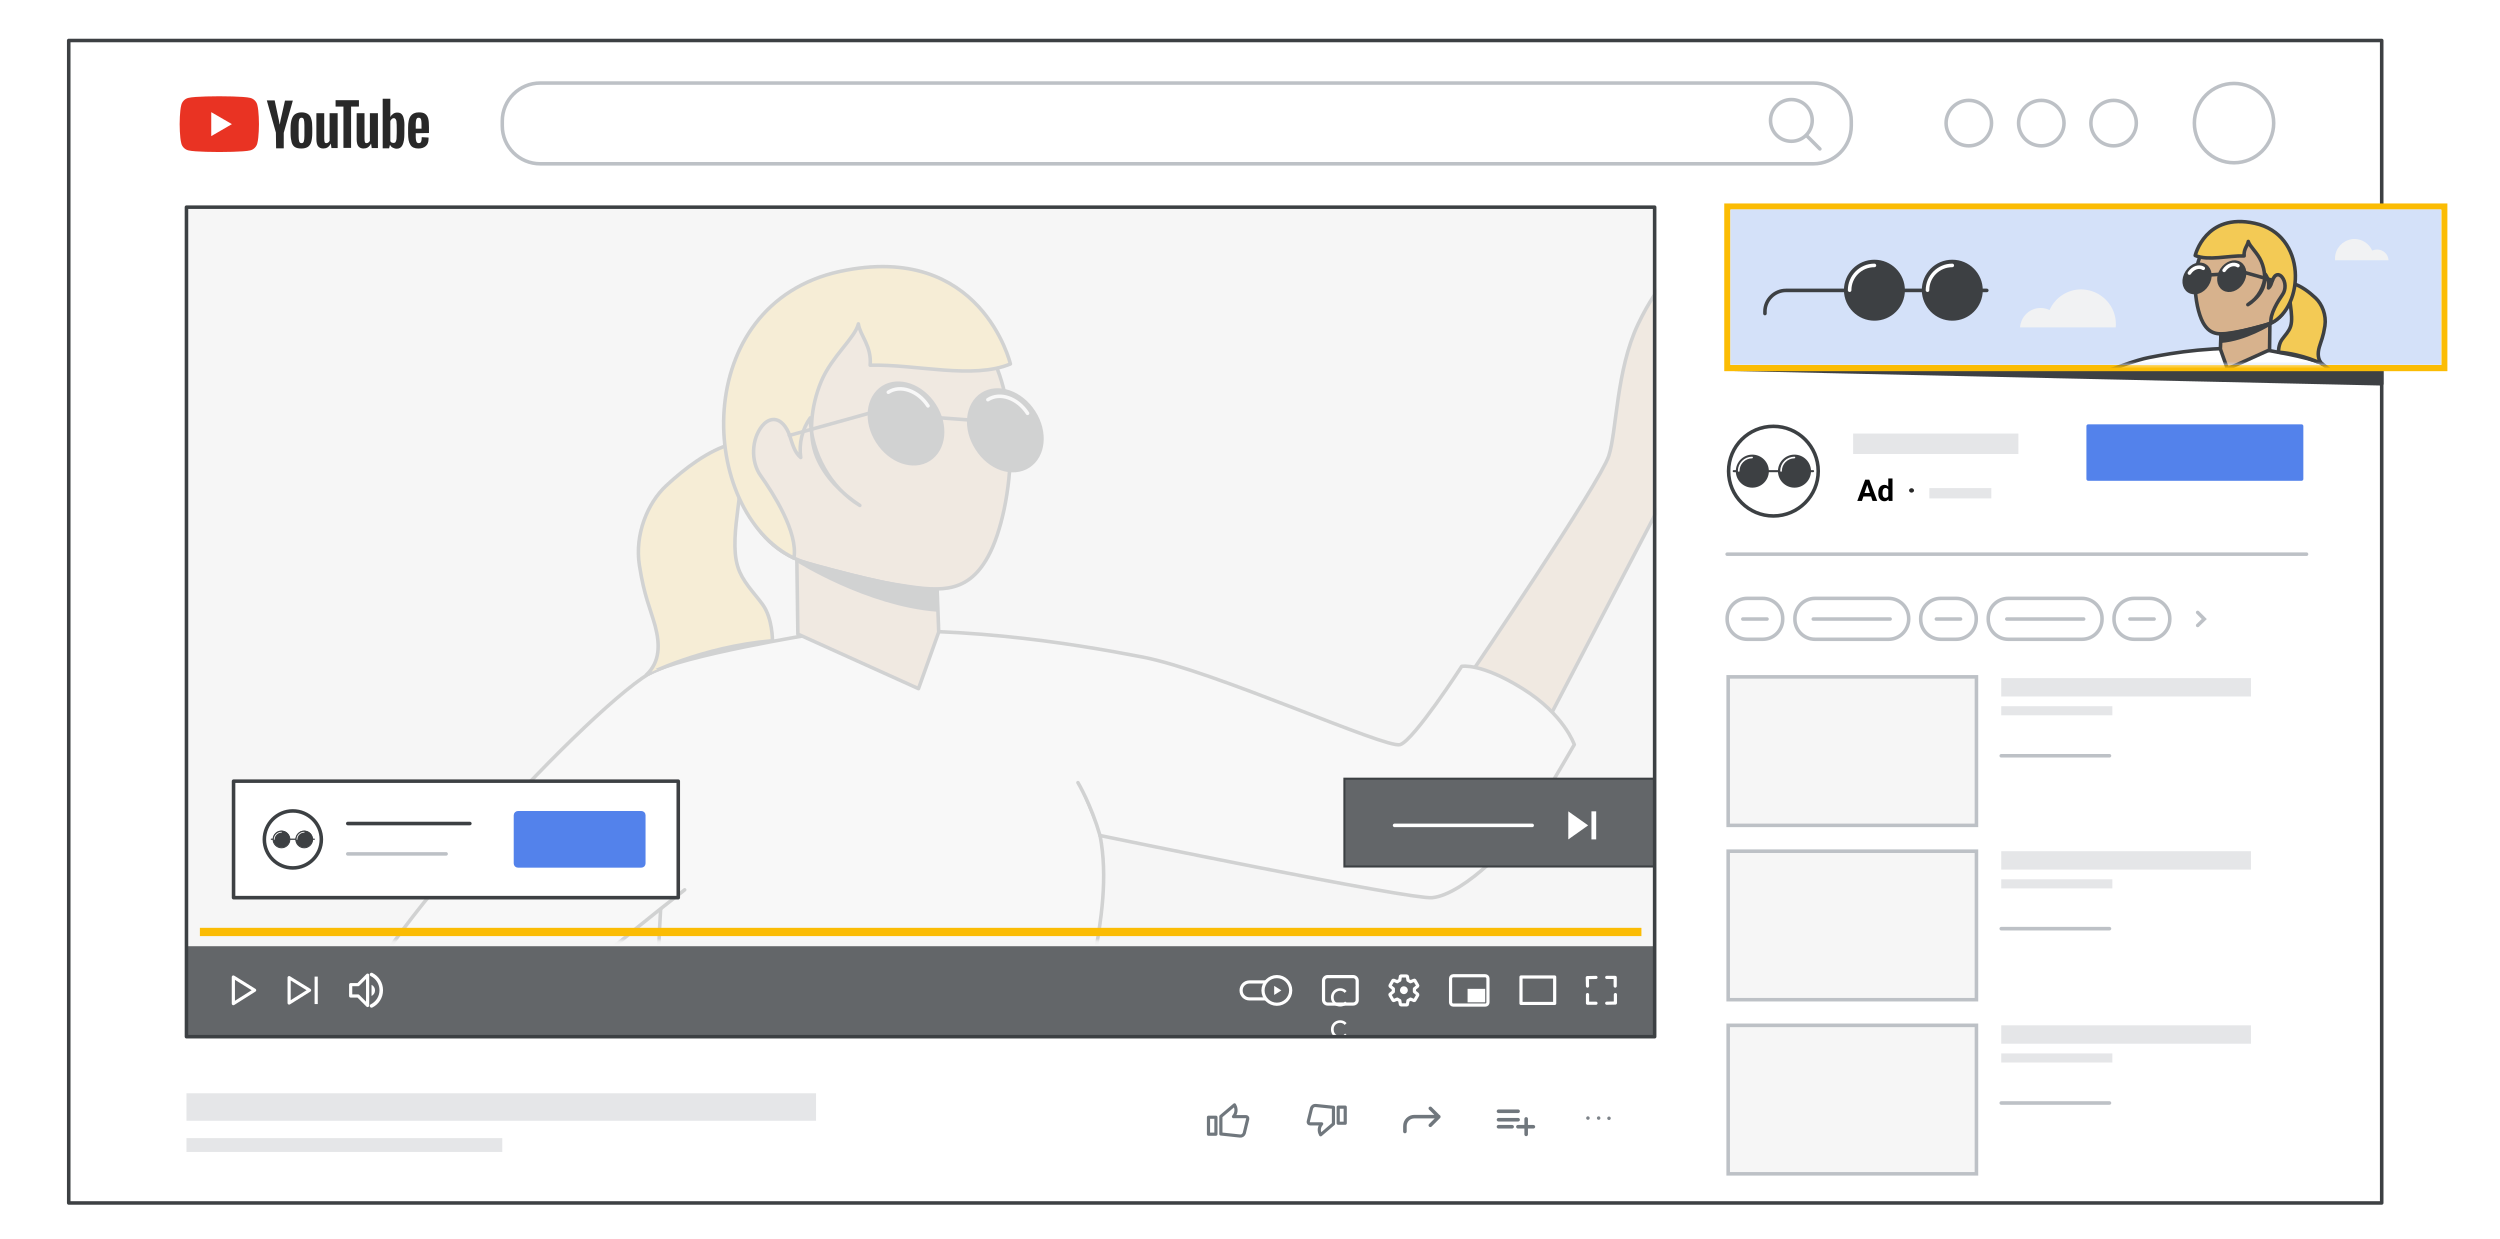 <svg width="702" height="348" viewBox="0 0 702 348" fill="none" xmlns="http://www.w3.org/2000/svg">
<rect width="702" height="348" fill="white"/>
<path d="M19.299 11.368H668.783V337.792H19.299V11.368Z" fill="white" stroke="#3D4043" stroke-miterlimit="10" stroke-linecap="round" stroke-linejoin="round"/>
<path d="M72.253 29.464C72.021 28.478 71.209 27.724 70.281 27.492C68.541 27.028 61.581 27.028 61.581 27.028C61.581 27.028 54.621 27.028 52.881 27.492C51.895 27.724 51.141 28.536 50.909 29.464C50.445 31.204 50.445 34.858 50.445 34.858C50.445 34.858 50.445 38.512 50.909 40.252C51.141 41.238 51.953 41.992 52.881 42.224C54.621 42.688 61.581 42.688 61.581 42.688C61.581 42.688 68.541 42.688 70.281 42.224C71.267 41.992 72.021 41.18 72.253 40.252C72.717 38.512 72.717 34.858 72.717 34.858C72.717 34.858 72.717 31.204 72.253 29.464Z" fill="#E93323"/>
<path d="M59.318 38.222L65.118 34.858L59.318 31.494V38.222Z" fill="white"/>
<path d="M82.81 41.296C82.346 41.006 82.056 40.542 81.882 39.904C81.708 39.266 81.592 38.454 81.592 37.41V35.96C81.592 34.916 81.708 34.046 81.94 33.408C82.172 32.77 82.462 32.306 82.926 32.016C83.39 31.726 83.97 31.552 84.724 31.552C85.42 31.552 86 31.726 86.464 32.016C86.928 32.306 87.218 32.77 87.392 33.408C87.624 34.046 87.682 34.858 87.682 35.96V37.352C87.682 38.396 87.566 39.208 87.392 39.846C87.218 40.484 86.87 40.948 86.464 41.238C86 41.528 85.42 41.702 84.666 41.702C83.854 41.702 83.274 41.586 82.81 41.296ZM85.304 39.73C85.42 39.382 85.478 38.918 85.478 38.164V35.09C85.478 34.394 85.42 33.872 85.304 33.524C85.188 33.176 84.956 33.06 84.666 33.06C84.376 33.06 84.144 33.234 84.028 33.524C83.912 33.872 83.854 34.394 83.854 35.09V38.164C83.854 38.86 83.912 39.44 84.028 39.73C84.144 40.078 84.376 40.194 84.666 40.194C84.956 40.194 85.188 40.078 85.304 39.73Z" fill="#282828"/>
<path d="M116.74 37.41V37.874C116.74 38.512 116.74 38.976 116.798 39.266C116.856 39.556 116.914 39.788 117.03 39.962C117.146 40.078 117.32 40.194 117.552 40.194C117.9 40.194 118.132 40.078 118.248 39.788C118.364 39.556 118.422 39.092 118.422 38.512L120.336 38.628V38.976C120.336 39.904 120.104 40.542 119.582 41.006C119.06 41.47 118.364 41.702 117.494 41.702C116.392 41.702 115.638 41.354 115.232 40.658C114.768 39.962 114.594 38.918 114.594 37.526V35.786C114.594 34.336 114.826 33.234 115.29 32.596C115.754 31.958 116.508 31.552 117.61 31.552C118.364 31.552 118.944 31.668 119.35 31.958C119.756 32.248 120.046 32.654 120.22 33.234C120.394 33.814 120.452 34.626 120.452 35.67V37.352L116.74 37.41ZM117.03 33.292C116.914 33.408 116.856 33.64 116.798 33.988C116.74 34.278 116.74 34.8 116.74 35.438V36.134H118.364V35.38C118.364 34.742 118.364 34.278 118.306 33.93C118.248 33.582 118.19 33.35 118.074 33.234C117.958 33.118 117.784 33.06 117.552 33.06C117.32 33.06 117.146 33.118 117.03 33.292Z" fill="#282828"/>
<path d="M77.472 37.236L74.92 28.188H77.124L77.994 32.306C78.226 33.292 78.4 34.162 78.516 34.916H78.574C78.632 34.394 78.806 33.524 79.096 32.364L80.024 28.246H82.228L79.676 37.294V41.644H77.53L77.472 37.236Z" fill="#282828"/>
<path d="M94.816 31.784V41.586H93.076L92.902 40.368H92.844C92.38 41.296 91.684 41.702 90.756 41.702C90.118 41.702 89.654 41.47 89.306 41.064C89.016 40.658 88.842 39.962 88.842 39.092V31.784H91.046V38.976C91.046 39.44 91.104 39.73 91.162 39.904C91.22 40.078 91.394 40.194 91.626 40.194C91.8 40.194 91.974 40.136 92.148 40.02C92.322 39.904 92.438 39.73 92.554 39.556V31.784H94.816Z" fill="#282828"/>
<path d="M106.124 31.784V41.586H104.384L104.21 40.368H104.152C103.688 41.296 102.992 41.702 102.064 41.702C101.426 41.702 100.962 41.47 100.614 41.064C100.324 40.658 100.15 39.962 100.15 39.092V31.784H102.354V38.976C102.354 39.44 102.412 39.73 102.47 39.904C102.528 40.078 102.702 40.194 102.934 40.194C103.108 40.194 103.282 40.136 103.456 40.02C103.63 39.904 103.746 39.73 103.862 39.556V31.784H106.124Z" fill="#282828"/>
<path d="M100.788 29.928H98.584V41.528H96.438V29.928H94.234V28.13H100.788V29.928Z" fill="#282828"/>
<path d="M113.375 33.35C113.259 32.712 113.027 32.306 112.737 32.016C112.447 31.726 112.041 31.61 111.519 31.61C111.113 31.61 110.707 31.726 110.417 31.958C110.069 32.19 109.779 32.48 109.605 32.886V27.724H107.459V41.644H109.257L109.489 40.716H109.547C109.721 41.064 109.953 41.296 110.301 41.47C110.649 41.644 110.997 41.76 111.403 41.76C112.157 41.76 112.679 41.412 113.027 40.716C113.375 40.02 113.549 38.976 113.549 37.468V35.902C113.607 34.8 113.549 33.93 113.375 33.35ZM111.403 37.352C111.403 38.048 111.345 38.628 111.345 39.034C111.287 39.44 111.171 39.73 111.055 39.904C110.939 40.078 110.707 40.136 110.475 40.136C110.301 40.136 110.127 40.078 109.953 40.02C109.779 39.904 109.663 39.788 109.605 39.614V34.046C109.663 33.756 109.837 33.582 110.011 33.408C110.185 33.234 110.359 33.176 110.591 33.176C110.823 33.176 110.997 33.292 111.113 33.466C111.229 33.64 111.345 33.93 111.345 34.336C111.403 34.742 111.403 35.322 111.403 36.134V37.352Z" fill="#282828"/>
<path d="M509.225 45.994H151.713C145.797 45.994 141.041 41.238 141.041 35.322V33.988C141.041 28.072 145.797 23.316 151.713 23.316H509.167C515.083 23.316 519.839 28.072 519.839 33.988V35.322C519.839 41.238 515.083 45.994 509.225 45.994Z" stroke="#BDC1C6" stroke-miterlimit="10" stroke-linecap="round"/>
<path d="M507.252 38.048L511.022 41.818" stroke="#BDC1C6" stroke-miterlimit="10" stroke-linecap="round"/>
<path d="M503.018 39.672C506.266 39.672 508.876 37.062 508.876 33.814C508.876 30.566 506.266 27.956 503.018 27.956C499.77 27.956 497.16 30.566 497.16 33.814C497.16 37.062 499.77 39.672 503.018 39.672Z" stroke="#BDC1C6" stroke-miterlimit="10" stroke-linecap="round"/>
<path d="M627.314 45.704C633.464 45.704 638.45 40.718 638.45 34.568C638.45 28.418 633.464 23.432 627.314 23.432C621.164 23.432 616.178 28.418 616.178 34.568C616.178 40.718 621.164 45.704 627.314 45.704Z" stroke="#BDC1C6" stroke-miterlimit="10" stroke-linecap="round"/>
<path d="M593.499 40.948C597.023 40.948 599.879 38.092 599.879 34.568C599.879 31.044 597.023 28.188 593.499 28.188C589.976 28.188 587.119 31.044 587.119 34.568C587.119 38.092 589.976 40.948 593.499 40.948Z" stroke="#BDC1C6" stroke-miterlimit="10" stroke-linecap="round"/>
<path d="M573.198 40.948C576.722 40.948 579.578 38.092 579.578 34.568C579.578 31.044 576.722 28.188 573.198 28.188C569.675 28.188 566.818 31.044 566.818 34.568C566.818 38.092 569.675 40.948 573.198 40.948Z" stroke="#BDC1C6" stroke-miterlimit="10" stroke-linecap="round"/>
<path d="M552.841 40.948C556.365 40.948 559.221 38.092 559.221 34.568C559.221 31.044 556.365 28.188 552.841 28.188C549.317 28.188 546.461 31.044 546.461 34.568C546.461 38.092 549.317 40.948 552.841 40.948Z" stroke="#BDC1C6" stroke-miterlimit="10" stroke-linecap="round"/>
<path d="M52.359 58.174H464.623V291.102H52.359V58.174Z" fill="#F6F6F6"/>
<mask id="mask0_238_1410" style="mask-type:luminance" maskUnits="userSpaceOnUse" x="65" y="58" width="400" height="207">
<path d="M65.582 58.174H464.68V264.132H65.582V58.174Z" fill="white"/>
</mask>
<g mask="url(#mask0_238_1410)">
<g opacity="0.2">
<path d="M413.35 188.617C413.35 188.617 449.31 135.605 451.746 128.007C454.008 120.989 453.834 103.879 459.982 91.003C466.13 78.127 470.77 76.619 470.77 76.619L470.248 133.981L435.216 201.145" fill="#D7B28D"/>
<path d="M413.35 188.617C413.35 188.617 449.31 135.605 451.746 128.007C454.008 120.989 453.834 103.879 459.982 91.003C466.13 78.127 470.77 76.619 470.77 76.619L470.248 133.981L435.216 201.145" stroke="#3D4043" stroke-miterlimit="10" stroke-linecap="round" stroke-linejoin="round"/>
<path fill-rule="evenodd" clip-rule="evenodd" d="M234.769 129.573L241.903 129.341L242.367 143.957L230.245 139.317L230.187 136.591C230.129 136.127 230.013 135.431 229.781 134.735C229.375 133.575 227.635 133.169 227.635 133.169L229.201 125.977L234.769 129.573Z" fill="#D7B28D"/>
<path d="M442.06 209.091C442.06 209.091 439.276 200.681 427.56 193.373C415.844 186.065 410.45 187.109 410.45 187.109C410.45 187.109 397.052 207.815 393.166 209.091C389.28 210.367 341.024 188.385 320.84 184.499C300.656 180.613 266.784 174.929 229.142 177.945C229.142 177.945 191.5 184.035 182.336 189.139C179.668 190.009 172.07 205.205 173.404 217.037C174.216 224.287 188.31 227.999 187.034 238.323C181.756 280.547 186.454 358.673 186.454 358.673C186.454 358.673 206.29 359.369 247.702 361.399C289.114 363.429 311.676 356.353 311.676 356.353C311.676 356.353 304.832 343.651 302.744 304.559C301.584 283.331 313.358 257.811 308.892 234.611C308.892 234.611 396.24 252.707 402.156 252.069C411.088 251.199 426.226 235.887 432.142 225.911C438.058 216.051 442.06 209.091 442.06 209.091Z" fill="white" stroke="#3D4043" stroke-miterlimit="10" stroke-linecap="round" stroke-linejoin="round"/>
<path d="M182.279 189.139C163.313 200.739 96.787 272.485 96.728 291.045C96.728 306.357 129.731 342.955 125.613 338.837C121.437 334.661 149.799 308.735 153.917 311.925C153.395 308.619 142.607 298.701 145.739 291.103C148.813 283.563 192.255 249.865 192.255 249.865" fill="white"/>
<path d="M182.279 189.139C163.313 200.739 96.787 272.485 96.728 291.045C96.728 306.357 129.731 342.955 125.613 338.837C121.437 334.661 149.799 308.735 153.917 311.925C153.395 308.619 142.607 298.701 145.739 291.103C148.813 283.563 192.255 249.865 192.255 249.865" stroke="#3D4043" stroke-miterlimit="10" stroke-linecap="round" stroke-linejoin="round"/>
<path d="M216.905 179.917C216.905 179.917 216.963 173.595 214.121 169.709C211.627 166.287 208.379 163.213 207.161 159.095C204.377 150.105 209.945 134.851 207.857 125.687C207.799 125.339 207.683 124.933 207.335 124.701C206.929 124.353 206.291 124.469 205.711 124.585C198.983 126.383 192.197 131.603 187.035 136.417C181.873 141.231 178.161 150.047 179.553 158.805C180.945 167.563 182.511 170.521 183.961 175.741C185.353 180.961 185.353 185.833 181.525 189.487C181.583 189.545 196.953 181.599 216.905 179.917Z" fill="#F3CA55" stroke="#3D4043" stroke-miterlimit="10" stroke-linecap="round" stroke-linejoin="round"/>
<path d="M263.594 177.481L257.91 193.373L224.038 178.061L223.342 126.499L261.912 131.951L263.594 177.481Z" fill="#D7B28D" stroke="#3D4043" stroke-miterlimit="10" stroke-linecap="round" stroke-linejoin="round"/>
<path d="M283.72 125.919C283.778 137.403 281.11 149.699 277.398 156.369C271.308 167.447 262.84 165.939 251.124 164.083C244.57 163.039 232.564 159.791 228.214 158.631C207.972 153.179 203.68 132.647 209.132 111.187C214.584 89.785 235.464 76.851 255.706 82.303C275.948 87.755 283.604 103.821 283.72 125.919Z" fill="#D7B28D" stroke="#3D4043" stroke-miterlimit="10" stroke-linecap="round" stroke-linejoin="round"/>
<path d="M222.937 156.717C224.155 149.409 217.021 138.389 213.599 133.575C210.757 129.631 210.989 123.251 214.063 119.539C214.817 118.611 215.919 117.857 217.079 117.799C219.341 117.683 220.965 120.061 221.719 122.265C222.473 124.469 223.053 127.02 224.851 128.47C224.271 124.584 225.257 120.467 227.519 117.335C227.751 127.369 233.261 136.996 241.439 141.926C236.335 138.504 231.695 134.039 229.317 128.239C226.939 122.439 227.635 114.202 230.593 107.126C233.551 100.05 240.105 94.888 241.033 90.945C241.497 94.251 244.803 97.093 244.339 102.545C257.447 102.255 273.165 106.604 283.721 102.196C283.721 102.196 275.543 67.686 235.871 76.213C193.415 85.434 195.909 143.609 222.937 156.717Z" fill="#F3CA55" stroke="#3D4043" stroke-miterlimit="10" stroke-linecap="round" stroke-linejoin="round"/>
<path d="M260.869 128.992C265.277 126.15 265.973 119.364 262.377 113.796C258.781 108.228 252.343 106.024 247.935 108.808C243.527 111.65 242.831 118.436 246.427 124.004C249.965 129.572 256.461 131.834 260.869 128.992Z" fill="#3D4043" stroke="#3D4043" stroke-miterlimit="10" stroke-linecap="round" stroke-linejoin="round"/>
<path d="M288.766 130.906C293.174 128.064 293.87 121.278 290.274 115.71C286.678 110.142 280.24 107.938 275.832 110.722C271.424 113.564 270.728 120.35 274.324 125.918C277.862 131.544 284.3 133.748 288.766 130.906Z" fill="#3D4043" stroke="#3D4043" stroke-miterlimit="10" stroke-linecap="round" stroke-linejoin="round"/>
<path d="M260.579 113.971C257.795 109.679 252.807 107.939 249.443 110.143" stroke="white" stroke-miterlimit="10" stroke-linecap="round" stroke-linejoin="round"/>
<path d="M288.534 116.059C285.75 111.767 280.762 110.027 277.398 112.231" stroke="white" stroke-miterlimit="10" stroke-linecap="round" stroke-linejoin="round"/>
<path d="M272.005 117.914L264.117 117.334" stroke="#3D4043" stroke-miterlimit="10" stroke-linecap="round" stroke-linejoin="round"/>
<path d="M244.164 116L221.66 122.264" stroke="#3D4043" stroke-miterlimit="10" stroke-linecap="round" stroke-linejoin="round"/>
<path d="M223.807 157.296C223.807 157.296 243.469 169.766 263.131 171.274L263.073 165.532C263.073 165.532 255.707 166.576 223.807 157.296Z" fill="#3D4043" stroke="#3D4043" stroke-miterlimit="10" stroke-linecap="round" stroke-linejoin="round"/>
<path d="M308.894 234.669C306.4 225.969 302.688 219.763 302.688 219.763L308.894 234.669Z" fill="#3D4043"/>
<path d="M308.894 234.669C306.4 225.969 302.688 219.763 302.688 219.763" stroke="#3D4043" stroke-miterlimit="10" stroke-linecap="round" stroke-linejoin="round"/>
</g>
</g>
<path d="M52.359 265.698H464.623V291.102H52.359V265.698Z" fill="#636669"/>
<path d="M485.271 190.066H554.987V231.768H485.271V190.066Z" fill="#F6F6F6" stroke="#BDC1C6" stroke-miterlimit="10" stroke-linecap="round"/>
<path d="M485.271 239.018H554.987V280.72H485.271V239.018Z" fill="#F6F6F6" stroke="#BDC1C6" stroke-miterlimit="10" stroke-linecap="round"/>
<path d="M485.271 287.912H554.987V329.614H485.271V287.912Z" fill="#F6F6F6" stroke="#BDC1C6" stroke-miterlimit="10" stroke-linecap="round"/>
<path d="M586.365 119.654H646.279V134.502H586.365V119.654Z" fill="#5382EB" stroke="#5382EB" stroke-miterlimit="10" stroke-linecap="round" stroke-linejoin="round"/>
<path d="M527.669 139.316H525.813L525.465 140.36H524.363L526.277 135.256H527.263L529.177 140.36H528.075L527.669 139.316ZM526.103 138.446H527.379L526.741 136.532L526.103 138.446Z" fill="white"/>
<path d="M529.408 138.446C529.408 137.866 529.524 137.402 529.814 137.054C530.104 136.706 530.452 136.532 530.916 136.532C531.264 136.532 531.612 136.648 531.844 136.938V134.966H532.888V140.36H531.96L531.902 139.954C531.67 140.302 531.322 140.418 530.916 140.418C530.452 140.418 530.104 140.244 529.814 139.896C529.524 139.548 529.408 139.084 529.408 138.446ZM530.452 138.504C530.452 138.852 530.51 139.142 530.626 139.316C530.742 139.49 530.916 139.606 531.148 139.606C531.438 139.606 531.67 139.49 531.844 139.2V137.692C531.728 137.402 531.496 137.286 531.206 137.286C530.684 137.344 530.452 137.692 530.452 138.504Z" fill="white"/>
<path d="M561.947 190.414H632.069V195.576H561.947V190.414Z" fill="#E5E6E8"/>
<path d="M520.361 121.742H566.761V127.484H520.361V121.742Z" fill="#E5E6E8"/>
<path d="M561.947 198.302H593.151V200.854H561.947V198.302Z" fill="#E5E6E8"/>
<path d="M541.764 137.054H559.164V139.954H541.764V137.054Z" fill="#E5E6E8"/>
<path d="M52.359 306.994H229.143V314.708H52.359V306.994Z" fill="#E5E6E8"/>
<path d="M52.359 319.58H141.041V323.466H52.359V319.58Z" fill="#E5E6E8"/>
<path d="M375.768 310.88H377.74V315.404H375.768V310.88Z" stroke="#70777D" stroke-width="0.892" stroke-linecap="round" stroke-linejoin="round"/>
<path d="M370.837 318.652L374.433 315.578V310.938L369.445 310.416C368.923 310.358 368.459 310.706 368.285 311.17L367.357 314.94C367.299 315.288 367.531 315.578 367.879 315.578H371.127C370.025 316.854 370.547 318.13 370.837 318.652Z" stroke="#70777D" stroke-width="0.892" stroke-linecap="round" stroke-linejoin="round"/>
<path d="M339.344 313.722H341.432V318.478H339.344V313.722Z" stroke="#70777D" stroke-width="0.892" stroke-linecap="round" stroke-linejoin="round"/>
<path d="M346.65 310.242L342.822 313.49V318.42L348.216 319C348.738 319.058 349.202 318.71 349.376 318.246L350.362 314.186C350.42 313.838 350.188 313.548 349.84 313.548H346.36C347.52 312.214 346.998 310.822 346.65 310.242Z" stroke="#70777D" stroke-width="0.892" stroke-linecap="round" stroke-linejoin="round"/>
<path d="M394.5 317.724V316.216C394.5 314.708 395.66 313.548 397.168 313.548H404.012M401.634 311.228L404.012 313.606L401.634 315.984" stroke="#70777D" stroke-linecap="round" stroke-linejoin="round"/>
<path d="M430.577 316.39H426.227" stroke="#70777D" stroke-linecap="round" stroke-linejoin="round"/>
<path d="M428.547 318.536V314.186" stroke="#70777D" stroke-linecap="round" stroke-linejoin="round"/>
<path d="M420.775 314.418H426.285M420.775 316.39H424.603M420.775 312.04H426.285" stroke="#70777D" stroke-linecap="round" stroke-linejoin="round"/>
<g opacity="0.91">
<path d="M451.806 314.883C452.286 314.883 452.676 314.493 452.676 314.013C452.676 313.532 452.286 313.143 451.806 313.143C451.325 313.143 450.936 313.532 450.936 314.013C450.936 314.493 451.325 314.883 451.806 314.883Z" fill="#70777D" stroke="white" stroke-width="0.75" stroke-miterlimit="10"/>
<path d="M448.905 314.824C449.386 314.824 449.775 314.435 449.775 313.954C449.775 313.474 449.386 313.084 448.905 313.084C448.425 313.084 448.035 313.474 448.035 313.954C448.035 314.435 448.425 314.824 448.905 314.824Z" fill="#70777D" stroke="white" stroke-width="0.75" stroke-miterlimit="10"/>
<path d="M445.89 314.824C446.37 314.824 446.76 314.435 446.76 313.954C446.76 313.474 446.37 313.084 445.89 313.084C445.409 313.084 445.02 313.474 445.02 313.954C445.02 314.435 445.409 314.824 445.89 314.824Z" fill="#70777D" stroke="white" stroke-width="0.75" stroke-miterlimit="10"/>
</g>
<path d="M484.982 155.614H647.672" stroke="#BDC1C6" stroke-miterlimit="10" stroke-linecap="round"/>
<path d="M617.105 171.97L618.961 173.826L617.105 175.624" stroke="#BDC1C6" stroke-miterlimit="10" stroke-linecap="round"/>
<path d="M561.947 212.222H592.339" stroke="#BDC1C6" stroke-miterlimit="10" stroke-linecap="round"/>
<path d="M494.958 179.51H490.608C487.534 179.51 484.982 177.016 484.982 173.884V173.652C484.982 170.578 487.476 168.026 490.608 168.026H494.958C498.032 168.026 500.584 170.52 500.584 173.652V173.884C500.584 177.016 498.09 179.51 494.958 179.51Z" stroke="#BDC1C6" stroke-miterlimit="10" stroke-linecap="round"/>
<path d="M489.389 173.826H496.175" stroke="#BDC1C6" stroke-miterlimit="10" stroke-linecap="round"/>
<path d="M530.338 179.51H509.632C506.558 179.51 504.006 177.016 504.006 173.884V173.652C504.006 170.578 506.5 168.026 509.632 168.026H530.338C533.412 168.026 535.964 170.52 535.964 173.652V173.884C535.906 177.016 533.412 179.51 530.338 179.51Z" stroke="#BDC1C6" stroke-miterlimit="10" stroke-linecap="round"/>
<path d="M509.168 173.826H530.744" stroke="#BDC1C6" stroke-miterlimit="10" stroke-linecap="round"/>
<path d="M549.304 179.51H544.954C541.88 179.51 539.328 177.016 539.328 173.884V173.652C539.328 170.578 541.822 168.026 544.954 168.026H549.304C552.378 168.026 554.93 170.52 554.93 173.652V173.884C554.93 177.016 552.436 179.51 549.304 179.51Z" stroke="#BDC1C6" stroke-miterlimit="10" stroke-linecap="round"/>
<path d="M543.736 173.826H550.522" stroke="#BDC1C6" stroke-miterlimit="10" stroke-linecap="round"/>
<path d="M584.625 179.51H563.919C560.845 179.51 558.293 177.016 558.293 173.884V173.652C558.293 170.578 560.787 168.026 563.919 168.026H584.625C587.699 168.026 590.251 170.52 590.251 173.652V173.884C590.251 177.016 587.757 179.51 584.625 179.51Z" stroke="#BDC1C6" stroke-miterlimit="10" stroke-linecap="round"/>
<path d="M563.514 173.826H585.09" stroke="#BDC1C6" stroke-miterlimit="10" stroke-linecap="round"/>
<path d="M603.649 179.51H599.241C596.167 179.51 593.615 177.016 593.615 173.884V173.652C593.615 170.578 596.109 168.026 599.241 168.026H603.649C606.723 168.026 609.275 170.52 609.275 173.652V173.884C609.275 177.016 606.781 179.51 603.649 179.51Z" stroke="#BDC1C6" stroke-miterlimit="10" stroke-linecap="round"/>
<path d="M598.082 173.826H604.868" stroke="#BDC1C6" stroke-miterlimit="10" stroke-linecap="round"/>
<path d="M561.947 239.018H632.069V244.18H561.947V239.018Z" fill="#E5E6E8"/>
<path d="M561.947 246.906H593.151V249.458H561.947V246.906Z" fill="#E5E6E8"/>
<path d="M561.947 260.768H592.339" stroke="#BDC1C6" stroke-miterlimit="10" stroke-linecap="round"/>
<path d="M561.947 287.912H632.069V293.074H561.947V287.912Z" fill="#E5E6E8"/>
<path d="M561.947 295.8H593.151V298.352H561.947V295.8Z" fill="#E5E6E8"/>
<path d="M561.947 309.72H592.339" stroke="#BDC1C6" stroke-miterlimit="10" stroke-linecap="round"/>
<path d="M56.129 260.536H460.911V262.856H56.129V260.536Z" fill="#FBBC04"/>
<path d="M377.564 218.66H464.506V243.31H377.564V218.66Z" fill="#636669"/>
<path d="M464.217 218.95V243.02H377.797V218.95H464.217ZM464.797 218.37H377.217V243.6H464.739L464.797 218.37Z" fill="#3C4043"/>
<path fill-rule="evenodd" clip-rule="evenodd" d="M445.947 231.768L440.379 235.712V227.824L445.947 231.768ZM448.209 235.712H446.875V227.824H448.209V235.712Z" fill="white"/>
<path d="M430.23 231.768H391.602" stroke="white" stroke-miterlimit="10" stroke-linecap="round" stroke-linejoin="round"/>
<path d="M71.499 278.052L65.525 274.34V281.822L71.499 278.052Z" stroke="white" stroke-width="0.892" stroke-linecap="round" stroke-linejoin="round"/>
<path d="M86.927 278.052L81.186 274.514V281.648L86.927 278.052Z" stroke="white" stroke-width="0.892" stroke-linecap="round" stroke-linejoin="round"/>
<path d="M88.783 274.224V281.938" stroke="white" stroke-width="0.892" stroke-linejoin="round"/>
<path d="M104.326 276.544V279.676C104.906 279.386 105.312 278.806 105.312 278.11C105.312 277.414 104.906 276.776 104.326 276.544Z" fill="white"/>
<path d="M104.326 282.46C105.95 281.648 107.052 280.024 107.052 278.052C107.052 276.08 105.95 274.456 104.326 273.644" stroke="white" stroke-miterlimit="10" stroke-linecap="round"/>
<path d="M98.469 276.486V279.676H100.557L103.225 282.344V273.818L100.557 276.486H98.469Z" stroke="white" stroke-width="0.892" stroke-linecap="round" stroke-linejoin="round"/>
<path d="M357.962 280.488H350.828C349.552 280.488 348.508 279.444 348.508 278.168V278.052C348.508 276.776 349.552 275.732 350.828 275.732H357.962C359.238 275.732 360.282 276.776 360.282 278.052V278.168C360.282 279.444 359.238 280.488 357.962 280.488Z" stroke="white" stroke-width="0.892" stroke-linecap="round" stroke-linejoin="round"/>
<path d="M358.54 281.996C360.686 281.996 362.426 280.256 362.426 278.11C362.426 275.964 360.686 274.224 358.54 274.224C356.394 274.224 354.654 275.964 354.654 278.11C354.654 280.256 356.394 281.996 358.54 281.996Z" fill="#636669" stroke="white" stroke-width="0.892" stroke-linecap="round" stroke-linejoin="round"/>
<path d="M359.817 278.11L357.787 276.834V279.386L359.817 278.11Z" fill="white"/>
<path d="M379.942 281.938H372.808C372.17 281.938 371.648 281.416 371.648 280.778V275.384C371.648 274.746 372.17 274.224 372.808 274.224H379.942C380.58 274.224 381.102 274.746 381.102 275.384V280.778C381.16 281.416 380.58 281.938 379.942 281.938Z" stroke="white" stroke-width="0.892" stroke-linecap="round" stroke-linejoin="round"/>
<path d="M376.295 282.636C375.933 282.636 375.595 282.572 375.283 282.444C374.971 282.311 374.698 282.129 374.464 281.9C374.235 281.666 374.053 281.393 373.92 281.081C373.792 280.764 373.728 280.425 373.728 280.062C373.728 279.695 373.792 279.356 373.92 279.044C374.053 278.732 374.235 278.461 374.464 278.231C374.698 277.997 374.971 277.816 375.283 277.688C375.595 277.555 375.933 277.488 376.295 277.488C376.552 277.488 376.791 277.52 377.011 277.584C377.231 277.649 377.433 277.74 377.617 277.86C377.8 277.979 377.968 278.124 378.119 278.293L377.589 278.81C377.479 278.676 377.36 278.566 377.231 278.479C377.103 278.387 376.96 278.319 376.804 278.273C376.653 278.227 376.485 278.204 376.302 278.204C375.972 278.204 375.669 278.282 375.393 278.438C375.118 278.589 374.898 278.803 374.733 279.078C374.572 279.353 374.492 279.681 374.492 280.062C374.492 280.439 374.572 280.767 374.733 281.047C374.898 281.322 375.118 281.538 375.393 281.694C375.669 281.845 375.972 281.921 376.302 281.921C376.504 281.921 376.687 281.893 376.853 281.838C377.022 281.783 377.178 281.703 377.321 281.597C377.463 281.492 377.594 281.368 377.713 281.225L378.257 281.749C378.105 281.928 377.929 282.084 377.727 282.217C377.525 282.35 377.305 282.453 377.066 282.526C376.827 282.6 376.57 282.636 376.295 282.636ZM376.295 291.636C375.933 291.636 375.595 291.572 375.283 291.444C374.971 291.311 374.698 291.129 374.464 290.9C374.235 290.666 374.053 290.393 373.92 290.081C373.792 289.764 373.728 289.425 373.728 289.062C373.728 288.695 373.792 288.356 373.92 288.044C374.053 287.732 374.235 287.461 374.464 287.231C374.698 286.997 374.971 286.816 375.283 286.688C375.595 286.555 375.933 286.488 376.295 286.488C376.552 286.488 376.791 286.52 377.011 286.584C377.231 286.649 377.433 286.74 377.617 286.86C377.8 286.979 377.968 287.124 378.119 287.293L377.589 287.81C377.479 287.676 377.36 287.566 377.231 287.479C377.103 287.387 376.96 287.319 376.804 287.273C376.653 287.227 376.485 287.204 376.302 287.204C375.972 287.204 375.669 287.282 375.393 287.438C375.118 287.589 374.898 287.803 374.733 288.078C374.572 288.353 374.492 288.681 374.492 289.062C374.492 289.439 374.572 289.767 374.733 290.047C374.898 290.322 375.118 290.538 375.393 290.694C375.669 290.845 375.972 290.921 376.302 290.921C376.504 290.921 376.687 290.893 376.853 290.838C377.022 290.783 377.178 290.703 377.321 290.597C377.463 290.492 377.594 290.368 377.713 290.225L378.257 290.749C378.105 290.928 377.929 291.084 377.727 291.217C377.525 291.35 377.305 291.453 377.066 291.526C376.827 291.6 376.57 291.636 376.295 291.636Z" fill="white"/>
<path d="M397.169 278.458C397.169 278.342 397.169 278.226 397.169 278.052C397.169 277.878 397.169 277.762 397.169 277.646L398.039 276.95C398.155 276.892 398.155 276.776 398.097 276.718L397.285 275.326C397.227 275.268 397.169 275.21 397.053 275.268L396.067 275.674C395.835 275.558 395.603 275.384 395.371 275.268L395.197 274.224C395.197 274.166 395.081 274.05 395.023 274.05H393.399C393.283 274.05 393.225 274.108 393.225 274.224L393.051 275.268C392.819 275.384 392.587 275.5 392.355 275.674L391.369 275.268C391.253 275.21 391.195 275.268 391.137 275.326L390.325 276.718C390.267 276.776 390.325 276.892 390.383 276.95L391.253 277.646V278.052V278.458L390.383 279.154C390.267 279.212 390.267 279.328 390.325 279.444L391.137 280.836C391.195 280.952 391.253 280.952 391.369 280.952L392.355 280.546C392.587 280.72 392.819 280.836 393.051 280.952L393.225 281.996C393.225 282.054 393.341 282.17 393.399 282.17H395.023C395.139 282.17 395.197 282.112 395.197 281.996L395.371 280.952C395.603 280.836 395.835 280.72 396.067 280.546L397.053 280.952C397.169 281.01 397.227 280.952 397.285 280.836L398.097 279.444C398.155 279.386 398.097 279.27 398.039 279.154L397.169 278.458Z" stroke="white" stroke-width="0.892" stroke-linecap="round" stroke-linejoin="round"/>
<path fill-rule="evenodd" clip-rule="evenodd" d="M394.211 279.154C393.631 279.154 393.109 278.69 393.109 278.052C393.109 277.472 393.573 276.95 394.211 276.95C394.791 276.95 395.313 277.414 395.313 278.052C395.313 278.69 394.791 279.154 394.211 279.154Z" fill="white"/>
<path d="M427.098 274.34H436.552V281.764H427.098V274.34Z" stroke="white" stroke-width="0.892" stroke-linecap="round" stroke-linejoin="round"/>
<path d="M417.062 282.228H408.072C407.666 282.228 407.318 281.88 407.318 281.474V274.746C407.318 274.34 407.666 273.992 408.072 273.992H417.062C417.468 273.992 417.816 274.34 417.816 274.746V281.474C417.816 281.88 417.526 282.228 417.062 282.228Z" stroke="white" stroke-width="0.892" stroke-linecap="round" stroke-linejoin="round"/>
<path d="M412.598 278.168H416.542V280.952H412.598V278.168Z" fill="white" stroke="white" stroke-miterlimit="10"/>
<path d="M448.151 274.456L445.715 274.514L445.773 276.892" stroke="white" stroke-width="0.892" stroke-linecap="round" stroke-linejoin="round"/>
<path d="M445.773 279.27V281.706H448.151" stroke="white" stroke-width="0.892" stroke-linecap="round" stroke-linejoin="round"/>
<path d="M451.166 281.706L453.602 281.648V279.27" stroke="white" stroke-width="0.892" stroke-linecap="round" stroke-linejoin="round"/>
<path d="M453.544 276.892V274.456H451.166" stroke="white" stroke-width="0.892" stroke-linecap="round" stroke-linejoin="round"/>
<path d="M52.359 58.174H464.623V291.102H52.359V58.174Z" stroke="#3C4043" stroke-linecap="round" stroke-linejoin="round"/>
<path d="M497.973 144.884C504.924 144.884 510.559 139.249 510.559 132.298C510.559 125.347 504.924 119.712 497.973 119.712C491.022 119.712 485.387 125.347 485.387 132.298C485.387 139.249 491.022 144.884 497.973 144.884Z" fill="white" stroke="#3C4043" stroke-miterlimit="10"/>
<path d="M499.539 132.588H496.407C496.233 132.588 496.117 132.472 496.117 132.298C496.117 132.124 496.233 132.008 496.407 132.008H499.539C499.713 132.008 499.829 132.124 499.829 132.298C499.829 132.472 499.713 132.588 499.539 132.588Z" fill="#3D4043"/>
<path d="M509.109 132.588H508.239C508.065 132.588 507.949 132.472 507.949 132.298C507.949 132.124 508.065 132.008 508.239 132.008H509.109C509.283 132.008 509.399 132.124 509.399 132.298C509.399 132.472 509.283 132.588 509.109 132.588Z" fill="#3D4043"/>
<path d="M487.707 132.588H486.837C486.663 132.588 486.547 132.472 486.547 132.298C486.547 132.124 486.663 132.008 486.837 132.008H487.707C487.881 132.008 487.997 132.124 487.997 132.298C487.997 132.472 487.823 132.588 487.707 132.588Z" fill="#3D4043"/>
<path d="M503.889 136.648C506.325 136.648 508.239 134.676 508.239 132.298C508.239 129.92 506.267 127.948 503.889 127.948C501.511 127.948 499.539 129.92 499.539 132.298C499.539 134.676 501.453 136.648 503.889 136.648Z" fill="#3D4043"/>
<path d="M503.888 136.938C501.336 136.938 499.248 134.85 499.248 132.298C499.248 129.746 501.336 127.658 503.888 127.658C506.44 127.658 508.528 129.746 508.528 132.298C508.528 134.85 506.44 136.938 503.888 136.938ZM503.888 128.238C501.626 128.238 499.828 130.036 499.828 132.298C499.828 134.56 501.626 136.358 503.888 136.358C506.15 136.358 507.948 134.56 507.948 132.298C507.948 130.036 506.15 128.238 503.888 128.238Z" fill="#3D4043"/>
<path d="M500.119 132.472C500.003 132.472 499.887 132.356 499.887 132.24C499.887 130.036 501.685 128.238 503.889 128.238C504.005 128.238 504.121 128.354 504.121 128.47C504.121 128.586 504.005 128.702 503.889 128.702C501.917 128.702 500.351 130.326 500.351 132.24C500.351 132.414 500.235 132.472 500.119 132.472Z" fill="white"/>
<path d="M492.057 136.648C494.493 136.648 496.407 134.676 496.407 132.298C496.407 129.92 494.435 127.948 492.057 127.948C489.679 127.948 487.707 129.92 487.707 132.298C487.707 134.676 489.621 136.648 492.057 136.648Z" fill="#3D4043"/>
<path d="M492.056 136.938C489.504 136.938 487.416 134.85 487.416 132.298C487.416 129.746 489.504 127.658 492.056 127.658C494.608 127.658 496.696 129.746 496.696 132.298C496.696 134.85 494.608 136.938 492.056 136.938ZM492.056 128.238C489.794 128.238 487.996 130.036 487.996 132.298C487.996 134.56 489.794 136.358 492.056 136.358C494.318 136.358 496.116 134.56 496.116 132.298C496.116 130.036 494.26 128.238 492.056 128.238Z" fill="#3D4043"/>
<path d="M488.228 132.472C488.112 132.472 487.996 132.356 487.996 132.24C487.996 130.036 489.794 128.238 491.998 128.238C492.114 128.238 492.23 128.354 492.23 128.47C492.23 128.586 492.114 128.702 491.998 128.702C490.026 128.702 488.46 130.326 488.46 132.24C488.46 132.414 488.402 132.472 488.228 132.472Z" fill="white"/>
<path d="M65.582 219.356H190.456V252.068H65.582V219.356Z" fill="white" stroke="#3D4043" stroke-miterlimit="10" stroke-linecap="round" stroke-linejoin="round"/>
<path d="M131.934 231.246H97.656Z" fill="white"/>
<path d="M131.934 231.246H97.656" stroke="#3C4043" stroke-miterlimit="10" stroke-linecap="round" stroke-linejoin="round"/>
<path d="M125.264 239.772H97.656" stroke="#BDC1C6" stroke-miterlimit="10" stroke-linecap="round"/>
<path d="M82.229 243.716C77.821 243.716 74.225 240.12 74.225 235.712C74.225 231.304 77.821 227.708 82.229 227.708C86.637 227.708 90.233 231.304 90.233 235.712C90.233 240.12 86.637 243.716 82.229 243.716Z" fill="white" stroke="#3C4043" stroke-miterlimit="10"/>
<path d="M180.074 243.136H145.448C145.042 243.136 144.752 242.846 144.752 242.44V228.926C144.752 228.52 145.1 228.23 145.448 228.23H180.074C180.48 228.23 180.77 228.52 180.77 228.926V242.44C180.77 242.846 180.48 243.136 180.074 243.136Z" fill="#5382EB" stroke="#5382EB" stroke-miterlimit="10" stroke-linecap="round" stroke-linejoin="round"/>
<path d="M83.098 235.828H81.416C81.358 235.828 81.242 235.77 81.242 235.654C81.242 235.538 81.3 235.48 81.416 235.48H83.098C83.156 235.48 83.272 235.538 83.272 235.654C83.272 235.77 83.156 235.828 83.098 235.828Z" fill="#3D4043"/>
<path d="M88.261 235.828H87.797C87.739 235.828 87.623 235.77 87.623 235.654C87.623 235.538 87.681 235.48 87.797 235.48H88.261C88.319 235.48 88.435 235.538 88.435 235.654C88.435 235.77 88.377 235.828 88.261 235.828Z" fill="#3D4043"/>
<path d="M76.661 235.828H76.197C76.081 235.828 76.023 235.77 76.023 235.654C76.023 235.538 76.081 235.48 76.197 235.48H76.661C76.777 235.48 76.835 235.538 76.835 235.654C76.835 235.77 76.777 235.828 76.661 235.828Z" fill="#3D4043"/>
<path d="M85.419 238.032C86.695 238.032 87.797 236.988 87.797 235.654C87.797 234.32 86.753 233.276 85.419 233.276C84.143 233.276 83.041 234.32 83.041 235.654C83.041 236.988 84.143 238.032 85.419 238.032Z" fill="#3D4043"/>
<path d="M85.42 238.206C84.028 238.206 82.926 237.046 82.926 235.712C82.926 234.378 84.028 233.218 85.42 233.218C86.812 233.218 87.914 234.378 87.914 235.712C87.914 237.046 86.812 238.206 85.42 238.206ZM85.42 233.508C84.202 233.508 83.216 234.494 83.216 235.712C83.216 236.93 84.202 237.916 85.42 237.916C86.638 237.916 87.624 236.93 87.624 235.712C87.624 234.494 86.638 233.508 85.42 233.508Z" fill="#3D4043"/>
<path d="M83.389 235.828C83.331 235.828 83.273 235.77 83.273 235.712C83.273 234.494 84.259 233.566 85.419 233.566C85.477 233.566 85.535 233.624 85.535 233.682C85.535 233.74 85.477 233.798 85.419 233.798C84.375 233.798 83.505 234.668 83.505 235.712C83.505 235.77 83.447 235.828 83.389 235.828Z" fill="white"/>
<path d="M79.038 238.032C80.314 238.032 81.416 236.988 81.416 235.654C81.416 234.32 80.372 233.276 79.038 233.276C77.762 233.276 76.66 234.32 76.66 235.654C76.66 236.988 77.762 238.032 79.038 238.032Z" fill="#3D4043"/>
<path d="M79.039 238.206C77.647 238.206 76.545 237.046 76.545 235.712C76.545 234.378 77.647 233.218 79.039 233.218C80.431 233.218 81.533 234.378 81.533 235.712C81.533 237.046 80.431 238.206 79.039 238.206ZM79.039 233.508C77.821 233.508 76.835 234.494 76.835 235.712C76.835 236.93 77.821 237.916 79.039 237.916C80.257 237.916 81.243 236.93 81.243 235.712C81.243 234.494 80.257 233.508 79.039 233.508Z" fill="#3D4043"/>
<path d="M77.009 235.828C76.951 235.828 76.893 235.77 76.893 235.712C76.893 234.494 77.879 233.566 79.039 233.566C79.097 233.566 79.155 233.624 79.155 233.682C79.155 233.74 79.097 233.798 79.039 233.798C77.995 233.798 77.125 234.668 77.125 235.712C77.125 235.77 77.067 235.828 77.009 235.828Z" fill="white"/>
<path d="M485.328 103.646L668.782 107.764V104.284L485.328 103.646Z" fill="#3D4043" stroke="#3D4043" stroke-miterlimit="10" stroke-linecap="round" stroke-linejoin="round"/>
<path d="M485.039 58H686.357V103.356H485.039V58Z" fill="white"/>
<path d="M685.544 58.87V102.486H485.908V58.87H685.544ZM687.284 57.13H685.544H485.908H484.168V58.87V102.486V104.226H485.908H685.486H687.226V102.486V58.87V57.13H687.284Z" fill="#FBBC04"/>
<path d="M485.908 58.812H685.486V102.428H485.908V58.812Z" fill="#D4E1F9"/>
<mask id="mask1_238_1410" style="mask-type:luminance" maskUnits="userSpaceOnUse" x="579" y="58" width="107" height="45">
<path d="M579.057 58.812H685.545V102.428H579.057V58.812Z" fill="white"/>
</mask>
<g mask="url(#mask1_238_1410)">
<path fill-rule="evenodd" clip-rule="evenodd" d="M633.52 81.258L631.026 81.2L630.852 86.304L635.086 84.68L635.144 83.752C635.144 83.578 635.202 83.346 635.26 83.114C635.376 82.708 636.014 82.592 636.014 82.592L635.492 80.098L633.52 81.258Z" fill="#D7B28D"/>
<path d="M561.135 109.04C561.135 109.04 562.121 106.082 566.181 103.53C570.241 100.978 572.155 101.326 572.155 101.326C572.155 101.326 576.795 108.576 578.187 108.982C579.521 109.446 596.399 101.732 603.417 100.398C610.435 99.006 622.325 97.034 635.433 98.136C635.433 98.136 648.599 100.282 651.789 102.022C652.717 102.312 655.385 107.648 654.921 111.766C654.631 114.318 649.701 115.594 650.165 119.19C652.021 133.922 650.339 161.24 650.339 161.24C650.339 161.24 643.437 161.472 628.937 162.168C614.495 162.864 606.607 160.428 606.607 160.428C606.607 160.428 608.985 156.02 609.739 142.332C610.145 134.908 606.027 126.034 607.593 117.914C607.593 117.914 577.085 124.236 574.997 124.004C571.865 123.714 566.587 118.32 564.557 114.84C562.585 111.476 561.135 109.04 561.135 109.04Z" fill="white" stroke="#3D4043" stroke-miterlimit="10" stroke-linecap="round" stroke-linejoin="round"/>
<path d="M651.847 102.08C658.459 106.14 681.717 131.196 681.717 137.692C681.717 143.028 670.175 155.846 671.625 154.396C673.075 152.946 663.157 143.898 661.765 145C661.939 143.84 665.709 140.36 664.607 137.75C663.505 135.082 648.367 123.366 648.367 123.366" fill="white"/>
<path d="M651.847 102.08C658.459 106.14 681.717 131.196 681.717 137.692C681.717 143.028 670.175 155.846 671.625 154.396C673.075 152.946 663.157 143.898 661.765 145C661.939 143.84 665.709 140.36 664.607 137.75C663.505 135.082 648.367 123.366 648.367 123.366" stroke="#3D4043" stroke-miterlimit="10" stroke-linecap="round" stroke-linejoin="round"/>
<path d="M639.783 98.89C639.783 98.89 639.783 96.686 640.769 95.352C641.639 94.134 642.741 93.09 643.205 91.64C644.191 88.508 642.219 83.172 642.973 79.982C642.973 79.866 643.031 79.692 643.147 79.634C643.263 79.518 643.495 79.576 643.727 79.576C646.105 80.214 648.425 82.012 650.223 83.694C652.021 85.376 653.297 88.45 652.833 91.524C652.369 94.598 651.789 95.642 651.267 97.44C650.745 99.238 650.803 100.978 652.079 102.254C652.079 102.196 646.743 99.412 639.783 98.89Z" fill="#F3CA55" stroke="#3D4043" stroke-miterlimit="10" stroke-linecap="round" stroke-linejoin="round"/>
<path d="M623.486 98.02L625.458 103.588L637.29 98.252L637.522 80.214L624.066 82.128L623.486 98.02Z" fill="#D7B28D" stroke="#3D4043" stroke-miterlimit="10" stroke-linecap="round" stroke-linejoin="round"/>
<path d="M616.41 79.982C616.41 83.984 617.338 88.276 618.614 90.596C620.76 94.482 623.718 93.96 627.778 93.264C630.04 92.916 634.274 91.756 635.782 91.35C642.858 89.436 644.366 82.244 642.452 74.762C640.538 67.28 633.288 62.756 626.212 64.67C619.136 66.642 616.468 72.268 616.41 79.982Z" fill="#D7B28D" stroke="#3D4043" stroke-miterlimit="10" stroke-linecap="round" stroke-linejoin="round"/>
<path d="M637.696 90.77C637.29 88.218 639.784 84.39 640.944 82.708C641.93 81.316 641.872 79.112 640.77 77.778C640.48 77.43 640.132 77.198 639.726 77.14C638.914 77.082 638.392 77.952 638.102 78.706C637.812 79.518 637.638 80.388 637 80.852C637.232 79.518 636.884 78.068 636.072 76.966C635.956 80.446 634.1 83.81 631.2 85.55C632.998 84.332 634.622 82.824 635.434 80.794C636.246 78.764 636.014 75.864 634.97 73.428C633.926 70.992 631.664 69.136 631.316 67.802C631.142 68.962 629.982 69.948 630.156 71.862C625.574 71.746 620.122 73.312 616.41 71.746C616.41 71.746 619.252 59.682 633.114 62.698C647.962 65.888 647.092 86.188 637.696 90.77Z" fill="#F3CA55" stroke="#3D4043" stroke-miterlimit="10" stroke-linecap="round" stroke-linejoin="round"/>
<path d="M624.414 81.084C622.848 80.098 622.616 77.72 623.892 75.748C625.168 73.834 627.43 73.022 628.938 74.008C630.504 74.994 630.736 77.372 629.46 79.344C628.242 81.258 625.98 82.07 624.414 81.084Z" fill="#3D4043" stroke="#3D4043" stroke-miterlimit="10" stroke-linecap="round" stroke-linejoin="round"/>
<path d="M614.67 81.722C613.104 80.736 612.872 78.358 614.148 76.386C615.424 74.414 617.686 73.66 619.194 74.646C620.76 75.632 620.992 78.01 619.716 79.982C618.498 81.954 616.236 82.708 614.67 81.722Z" fill="#3D4043" stroke="#3D4043" stroke-miterlimit="10" stroke-linecap="round" stroke-linejoin="round"/>
<path d="M624.529 75.922C625.515 74.414 627.255 73.834 628.415 74.588" stroke="white" stroke-miterlimit="10" stroke-linecap="round" stroke-linejoin="round"/>
<path d="M614.785 76.676C615.771 75.168 617.511 74.588 618.671 75.342" stroke="white" stroke-miterlimit="10" stroke-linecap="round" stroke-linejoin="round"/>
<path d="M620.527 77.198L623.311 77.024" stroke="#3D4043" stroke-miterlimit="10" stroke-linecap="round" stroke-linejoin="round"/>
<path d="M630.271 76.502L638.101 78.706" stroke="#3D4043" stroke-miterlimit="10" stroke-linecap="round" stroke-linejoin="round"/>
<path d="M637.348 90.944C637.348 90.944 630.504 95.294 623.602 95.816V93.844C623.66 93.844 626.212 94.192 637.348 90.944Z" fill="#3D4043" stroke="#3D4043" stroke-miterlimit="10" stroke-linecap="round" stroke-linejoin="round"/>
</g>
<path d="M667.508 70.064C666.986 70.064 666.522 70.18 666.116 70.354C665.246 68.44 663.332 67.106 661.128 67.106C660.838 67.106 660.606 67.106 660.374 67.164C657.706 67.57 655.676 69.832 655.676 72.558V73.08H659.388H670.698C670.64 71.398 669.19 70.064 667.508 70.064Z" fill="#F1F2F3"/>
<path d="M573.025 86.478C573.895 86.478 574.765 86.71 575.519 87.058C577.027 83.636 580.449 81.258 584.393 81.258C584.857 81.258 585.321 81.316 585.785 81.374C590.483 82.07 594.137 86.072 594.137 91.002C594.137 91.292 594.137 91.64 594.079 91.93H567.225C567.457 88.856 569.951 86.478 573.025 86.478Z" fill="#F1F2F3"/>
<path d="M518.332 81.548H501.512C498.264 81.548 495.596 84.216 495.596 87.464V88.044" stroke="#3D4043" stroke-miterlimit="10" stroke-linecap="round" stroke-linejoin="round"/>
<path d="M534.396 81.548H540.196" stroke="#3D4043" stroke-miterlimit="10" stroke-linecap="round" stroke-linejoin="round"/>
<path d="M557.888 81.548H556.264" stroke="#3D4043" stroke-miterlimit="10" stroke-linecap="round" stroke-linejoin="round"/>
<path d="M548.201 89.552C552.667 89.552 556.263 85.956 556.263 81.49C556.263 77.024 552.667 73.428 548.201 73.428C543.735 73.428 540.139 77.024 540.139 81.49C540.197 85.956 543.793 89.552 548.201 89.552Z" fill="#3D4043" stroke="#3D4043" stroke-miterlimit="10" stroke-linecap="round" stroke-linejoin="round"/>
<path d="M548.2 74.53C544.314 74.53 541.24 77.662 541.24 81.49" stroke="white" stroke-miterlimit="10" stroke-linecap="round" stroke-linejoin="round"/>
<path d="M526.335 89.552C530.801 89.552 534.397 85.956 534.397 81.49C534.397 77.024 530.801 73.428 526.335 73.428C521.869 73.428 518.273 77.024 518.273 81.49C518.331 85.956 521.927 89.552 526.335 89.552Z" fill="#3D4043" stroke="#3D4043" stroke-miterlimit="10" stroke-linecap="round" stroke-linejoin="round"/>
<path d="M526.335 74.53C522.449 74.53 519.375 77.662 519.375 81.49" stroke="white" stroke-miterlimit="10" stroke-linecap="round" stroke-linejoin="round"/>
<path d="M536.061 137.709C536.061 137.57 536.13 137.361 536.269 137.292C536.409 137.153 536.548 137.083 536.762 137.083C536.977 137.083 537.11 137.153 537.255 137.292C537.395 137.431 537.464 137.57 537.464 137.709C537.464 137.849 537.395 138.057 537.255 138.127C537.116 138.266 536.977 138.336 536.762 138.336C536.548 138.336 536.414 138.266 536.269 138.127C536.13 138.057 536.061 137.918 536.061 137.709Z" fill="#282828"/>
<path d="M524.456 135.703L522.832 140.662H521.521L523.743 134.688H524.578L524.456 135.709V135.703ZM525.732 138.435V139.403H522.583V138.435H525.732ZM525.808 140.662L524.178 135.703L524.044 134.682H524.885L527.118 140.656H525.802L525.808 140.662Z" fill="black"/>
<path d="M527.42 138.492V138.411C527.42 138.075 527.455 137.767 527.53 137.489C527.606 137.211 527.722 136.973 527.867 136.776C528.012 136.578 528.197 136.416 528.412 136.312C528.626 136.207 528.876 136.149 529.148 136.149C529.409 136.149 529.641 136.207 529.833 136.312C530.03 136.416 530.198 136.578 530.332 136.781C530.465 136.984 530.581 137.216 530.668 137.489C530.755 137.762 530.813 138.057 530.848 138.376V138.568C530.813 138.875 530.749 139.165 530.668 139.432C530.587 139.699 530.471 139.931 530.332 140.128C530.192 140.325 530.024 140.476 529.827 140.592C529.63 140.702 529.398 140.754 529.143 140.754C528.87 140.754 528.615 140.696 528.406 140.586C528.197 140.476 528.012 140.319 527.867 140.116C527.722 139.913 527.606 139.676 527.53 139.403C527.455 139.13 527.42 138.811 527.42 138.492ZM528.603 138.405V138.487C528.603 138.666 528.615 138.846 528.644 138.997C528.673 139.148 528.719 139.299 528.789 139.415C528.858 139.536 528.945 139.629 529.056 139.693C529.166 139.757 529.293 139.792 529.456 139.792C529.659 139.792 529.827 139.745 529.955 139.652C530.082 139.56 530.187 139.438 530.256 139.275C530.326 139.113 530.366 138.927 530.378 138.713V138.173C530.372 137.999 530.343 137.843 530.308 137.704C530.274 137.564 530.21 137.443 530.134 137.344C530.059 137.245 529.966 137.17 529.856 137.112C529.746 137.054 529.618 137.031 529.462 137.031C529.305 137.031 529.172 137.066 529.067 137.135C528.963 137.205 528.87 137.303 528.8 137.425C528.731 137.547 528.679 137.686 528.655 137.854C528.626 138.023 528.609 138.191 528.609 138.382V138.405H528.603ZM530.227 139.687V134.357H531.416V140.662H530.343L530.221 139.693V139.687H530.227Z" fill="black"/>
</svg>

